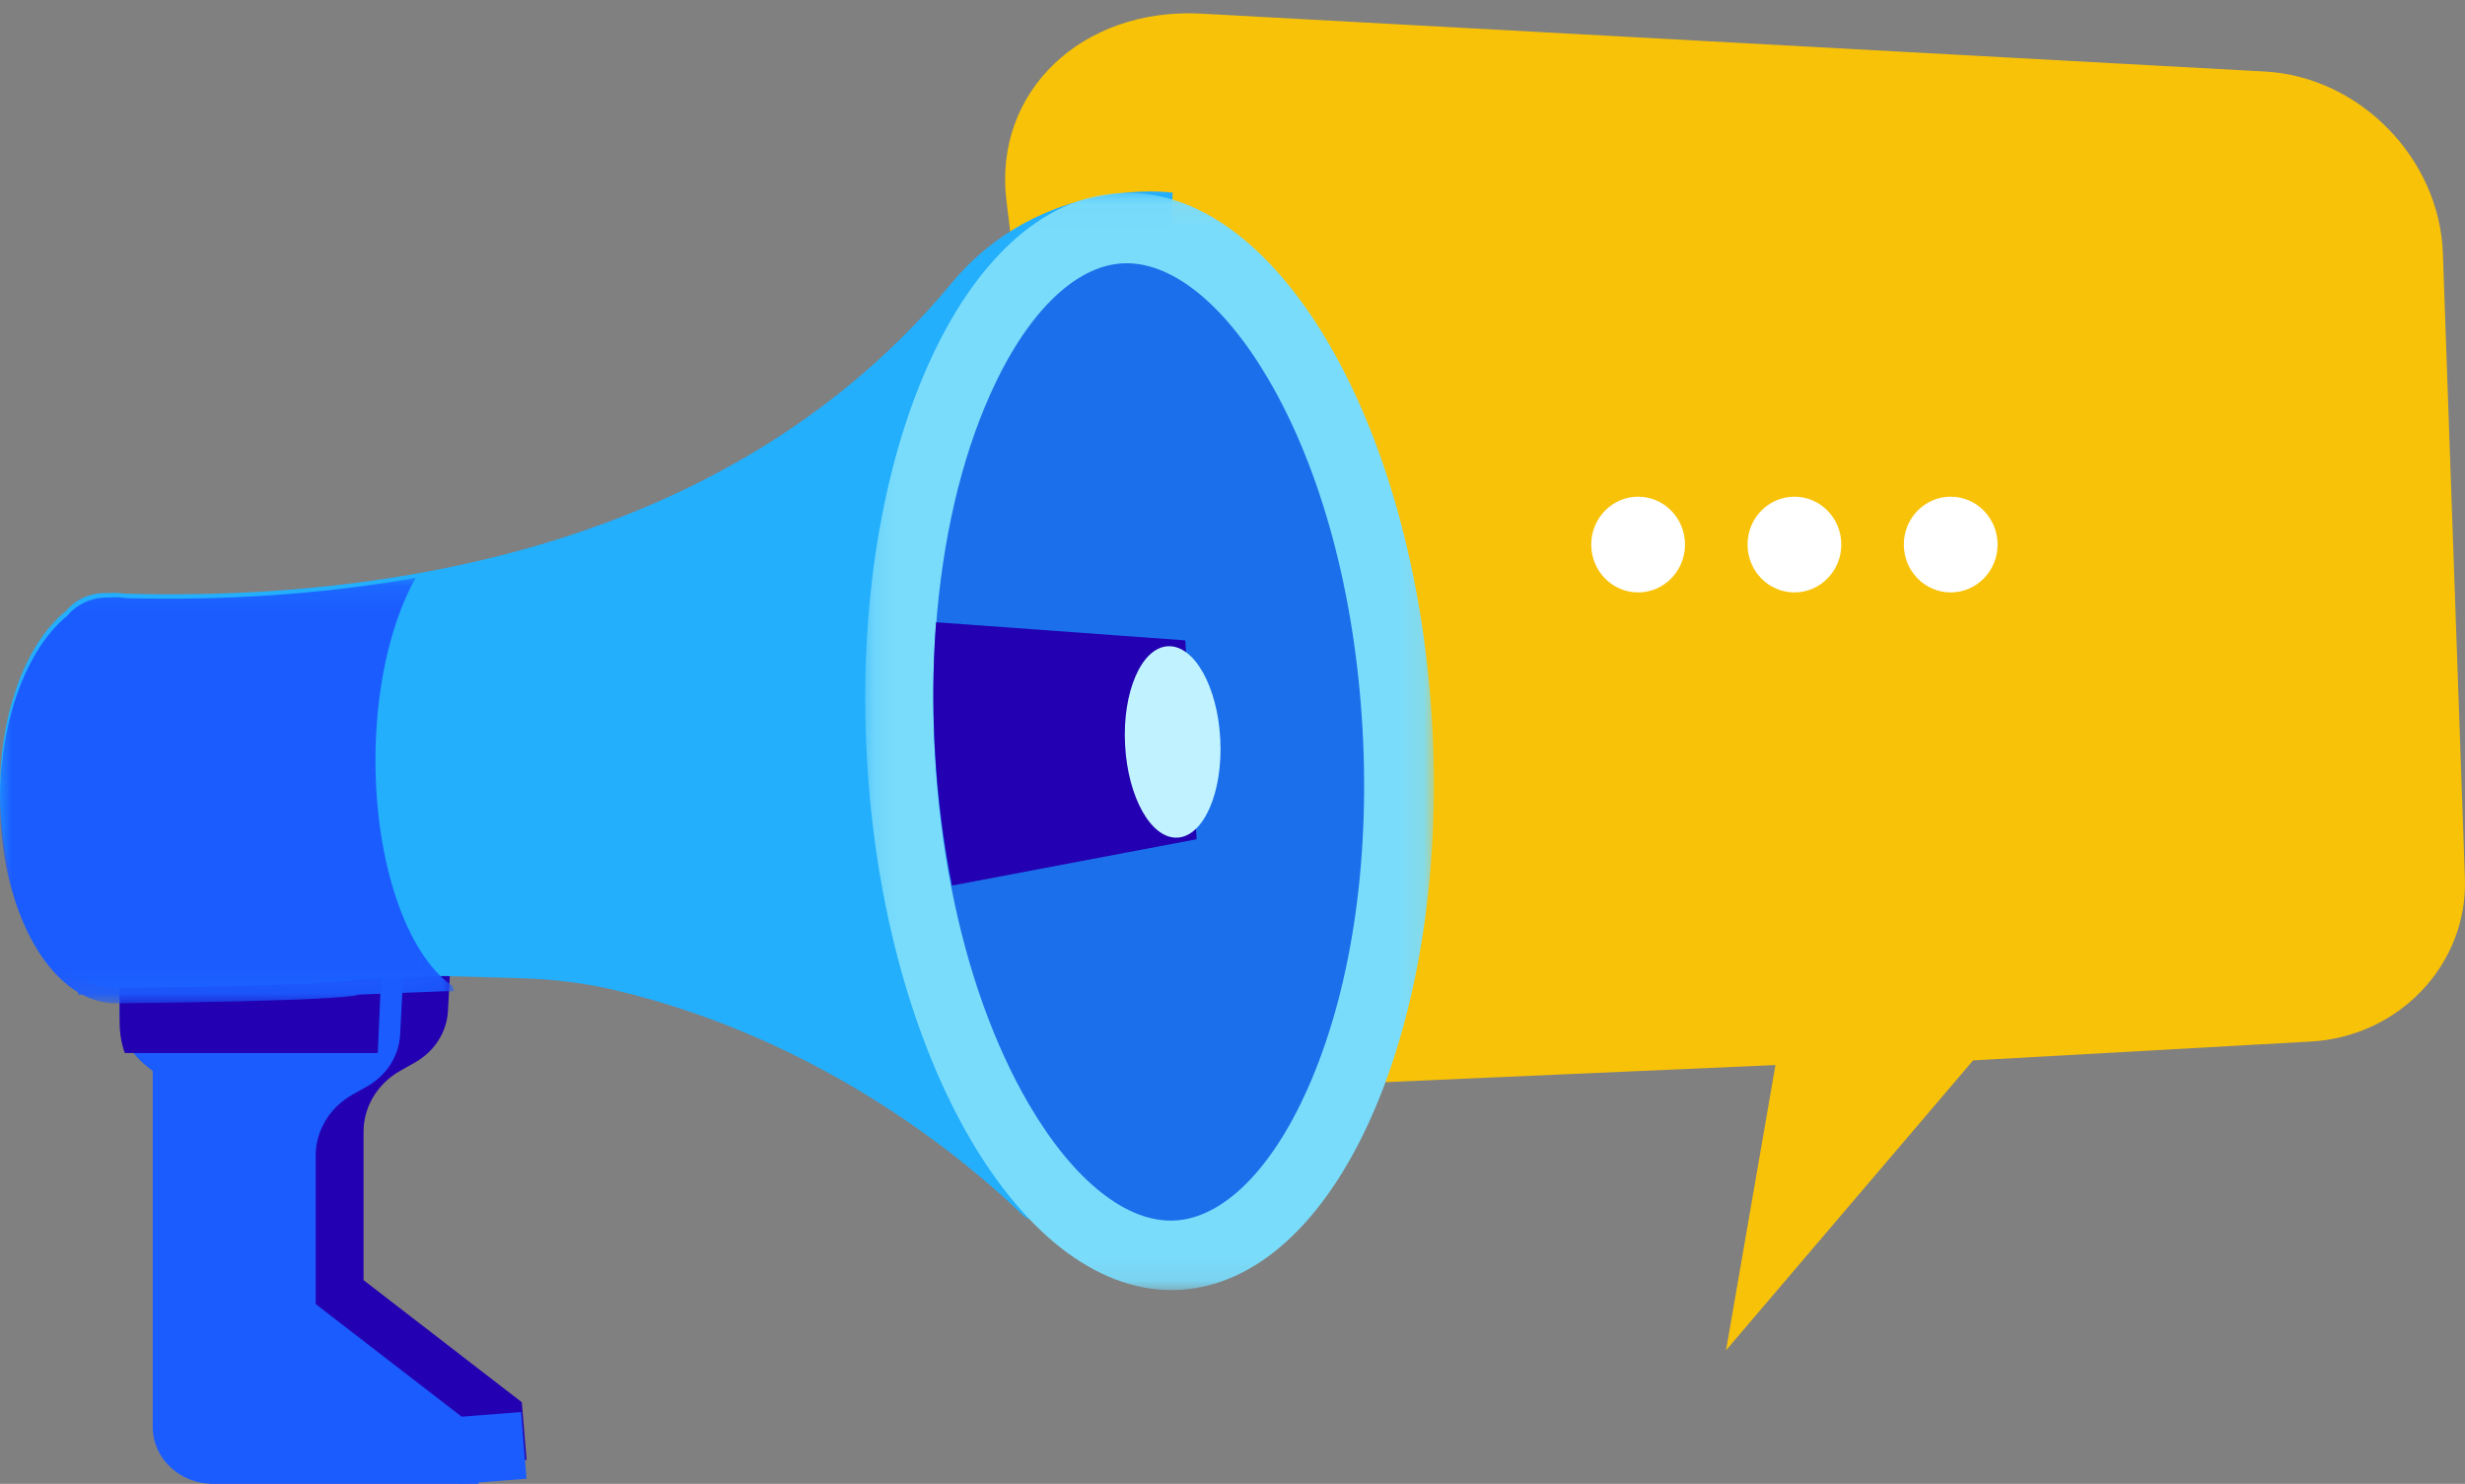 <svg xmlns="http://www.w3.org/2000/svg" xmlns:xlink="http://www.w3.org/1999/xlink" width="103" height="62" viewBox="0 0 103 62">
    <rect x="0" y="0" width="103" height="62" fill="#808080" stroke="none"/>
    <defs>
        <path id="prefix__a" d="M0 0.149L18.966 0.149 18.966 17.921 0 17.921z"/>
        <path id="prefix__c" d="M0.152 0.052L23.917 0.052 23.917 45.901 0.152 45.901z"/>
    </defs>
    <g fill="none" fill-rule="evenodd">
        <g transform="translate(42 .42)">
            <path fill="#F8C208" d="M52.634 2.568L8.199.15C3.21-.12-.498 3.415.054 7.957l3.632 29.9c.499 4.11 4.752 7.265 9.372 7.062l19.129-.838L30.122 56l10.323-12.113 14.031-.784c3.74-.164 6.647-3.22 6.52-6.832l-.92-26.11c-.139-3.942-3.457-7.375-7.442-7.593"/>
            <ellipse cx="39.51" cy="22.333" fill="#FFF" fill-rule="nonzero" rx="1.959" ry="2"/>
            <ellipse cx="26.449" cy="22.333" fill="#FFF" fill-rule="nonzero" rx="1.959" ry="2"/>
            <ellipse cx="32.98" cy="22.333" fill="#FFF" fill-rule="nonzero" rx="1.959" ry="2"/>
        </g>
        <path fill="#2300B1" d="M7 39.298v1.996c0 .853.396 1.662 1.085 2.217l.297.24V61H22l-.197-2.411-6.612-5.101v-6.2c0-1.044.583-2.012 1.535-2.549l.613-.345c.816-.46 1.334-1.273 1.38-2.166L18.942 38 7 39.298z"/>
        <path fill="#1B5CFF" d="M20 62H8.909c-1.395 0-2.527-1.063-2.527-2.375V44.75l-.297-.239c-.377-.303-.667-.683-.85-1.105C5.081 43.057 5 42.68 5 42.294v-1.996L16.94 39l-.22 4.228c-.003.06-.01.119-.016.178-.102.822-.604 1.558-1.366 1.988l-.612.345c-.953.537-1.535 1.505-1.535 2.549v6.2l6.612 5.1L20 62z"/>
        <path fill="#2300B1" d="M16 39l-.204 4.798c-.002.067-.008.135-.014.202H5.216C5.075 43.604 5 43.176 5 42.738v-2.265L16 39z"/>
        <path fill="#23AFFC" d="M39.744 11.85C29.119 24.681 11.742 24.98 5.18 24.804c-.143-.023-.288-.035-.435-.035-.086 0-.172.004-.256.012-1.147-.045-1.716.733-1.716.733C1.137 26.816 0 29.689 0 33.024c0 3.645 1.357 6.737 3.24 7.832l.018.068.102-.002c.439.232.904.358 1.386.358.511 0 9.668-.096 10.13-.356l3.683-.143 3.26.094c1.313.038 2.62.199 3.897.501 8.71 2.061 14.758 7.205 17.016 9.39.452.437 1.206.234 1.383-.372l3.617-12.362L49 8.05s-5.472-.768-9.256 3.801"/>
        <g transform="translate(0 24)">
            <mask id="prefix__b" fill="#fff">
                <use xlink:href="#prefix__a"/>
            </mask>
            <path fill="#1B5CFF" d="M18.92 17.21l-.03-.022c-1.915-1.35-3.202-5.138-3.202-9.426 0-2.84.576-5.551 1.582-7.439l.092-.174-.19.033c-3.787.648-7.785.92-11.885.81C5.051.952 4.82.945 4.584.966c-1.12-.041-1.704.671-1.782.773C1.1 3.123 0 6.143 0 9.438c0 3.626 1.307 6.84 3.256 8.019l.026.103.152-.002c.455.24.93.363 1.41.363.093 0 9.415-.079 10.155-.363l3.662-.144.305.009-.046-.213z" mask="url(#prefix__b)"/>
        </g>
        <g transform="translate(36 8)">
            <mask id="prefix__d" fill="#fff">
                <use xlink:href="#prefix__c"/>
            </mask>
            <path fill="#7ADCFB" d="M23.848 22.31c.7 12.656-4.02 23.214-10.545 23.582C6.779 46.259.922 36.298.221 23.642-.479 10.988 4.241.43 10.766.063 17.29-.306 23.147 9.655 23.848 22.31" mask="url(#prefix__d)"/>
        </g>
        <path fill="#1B6FEA" d="M54.631 45.51c-1.505 3.372-3.52 5.372-5.526 5.485-2.008.114-4.23-1.646-6.097-4.829-1.466-2.5-2.575-5.61-3.25-9.054-.351-1.792-.586-3.673-.693-5.607-.08-1.444-.086-2.868-.02-4.255.017-.358.039-.713.065-1.066.271-3.626 1.04-6.96 2.26-9.694 1.504-3.372 3.518-5.372 5.526-5.485 2.008-.113 4.229 1.647 6.097 4.829 2.23 3.803 3.63 9.008 3.942 14.662.312 5.652-.506 10.984-2.304 15.014"/>
        <path fill="#2300B1" d="M50 35.066L39.784 37c-.364-1.803-.606-3.697-.717-5.644-.082-1.454-.088-2.887-.02-4.283.017-.36.04-.718.067-1.073l10.415.757.471 8.309z"/>
        <path fill="#C0F3FF" d="M50.989 30.88c.115 2.209-.683 4.052-1.781 4.118-1.099.066-2.082-1.67-2.197-3.879-.115-2.208.683-4.051 1.781-4.117 1.099-.066 2.082 1.67 2.197 3.879"/>
        <path fill="#1B5CFF" d="M19.222 62L22 61.786 21.778 59 19 59.214z"/>
    </g>
</svg>
